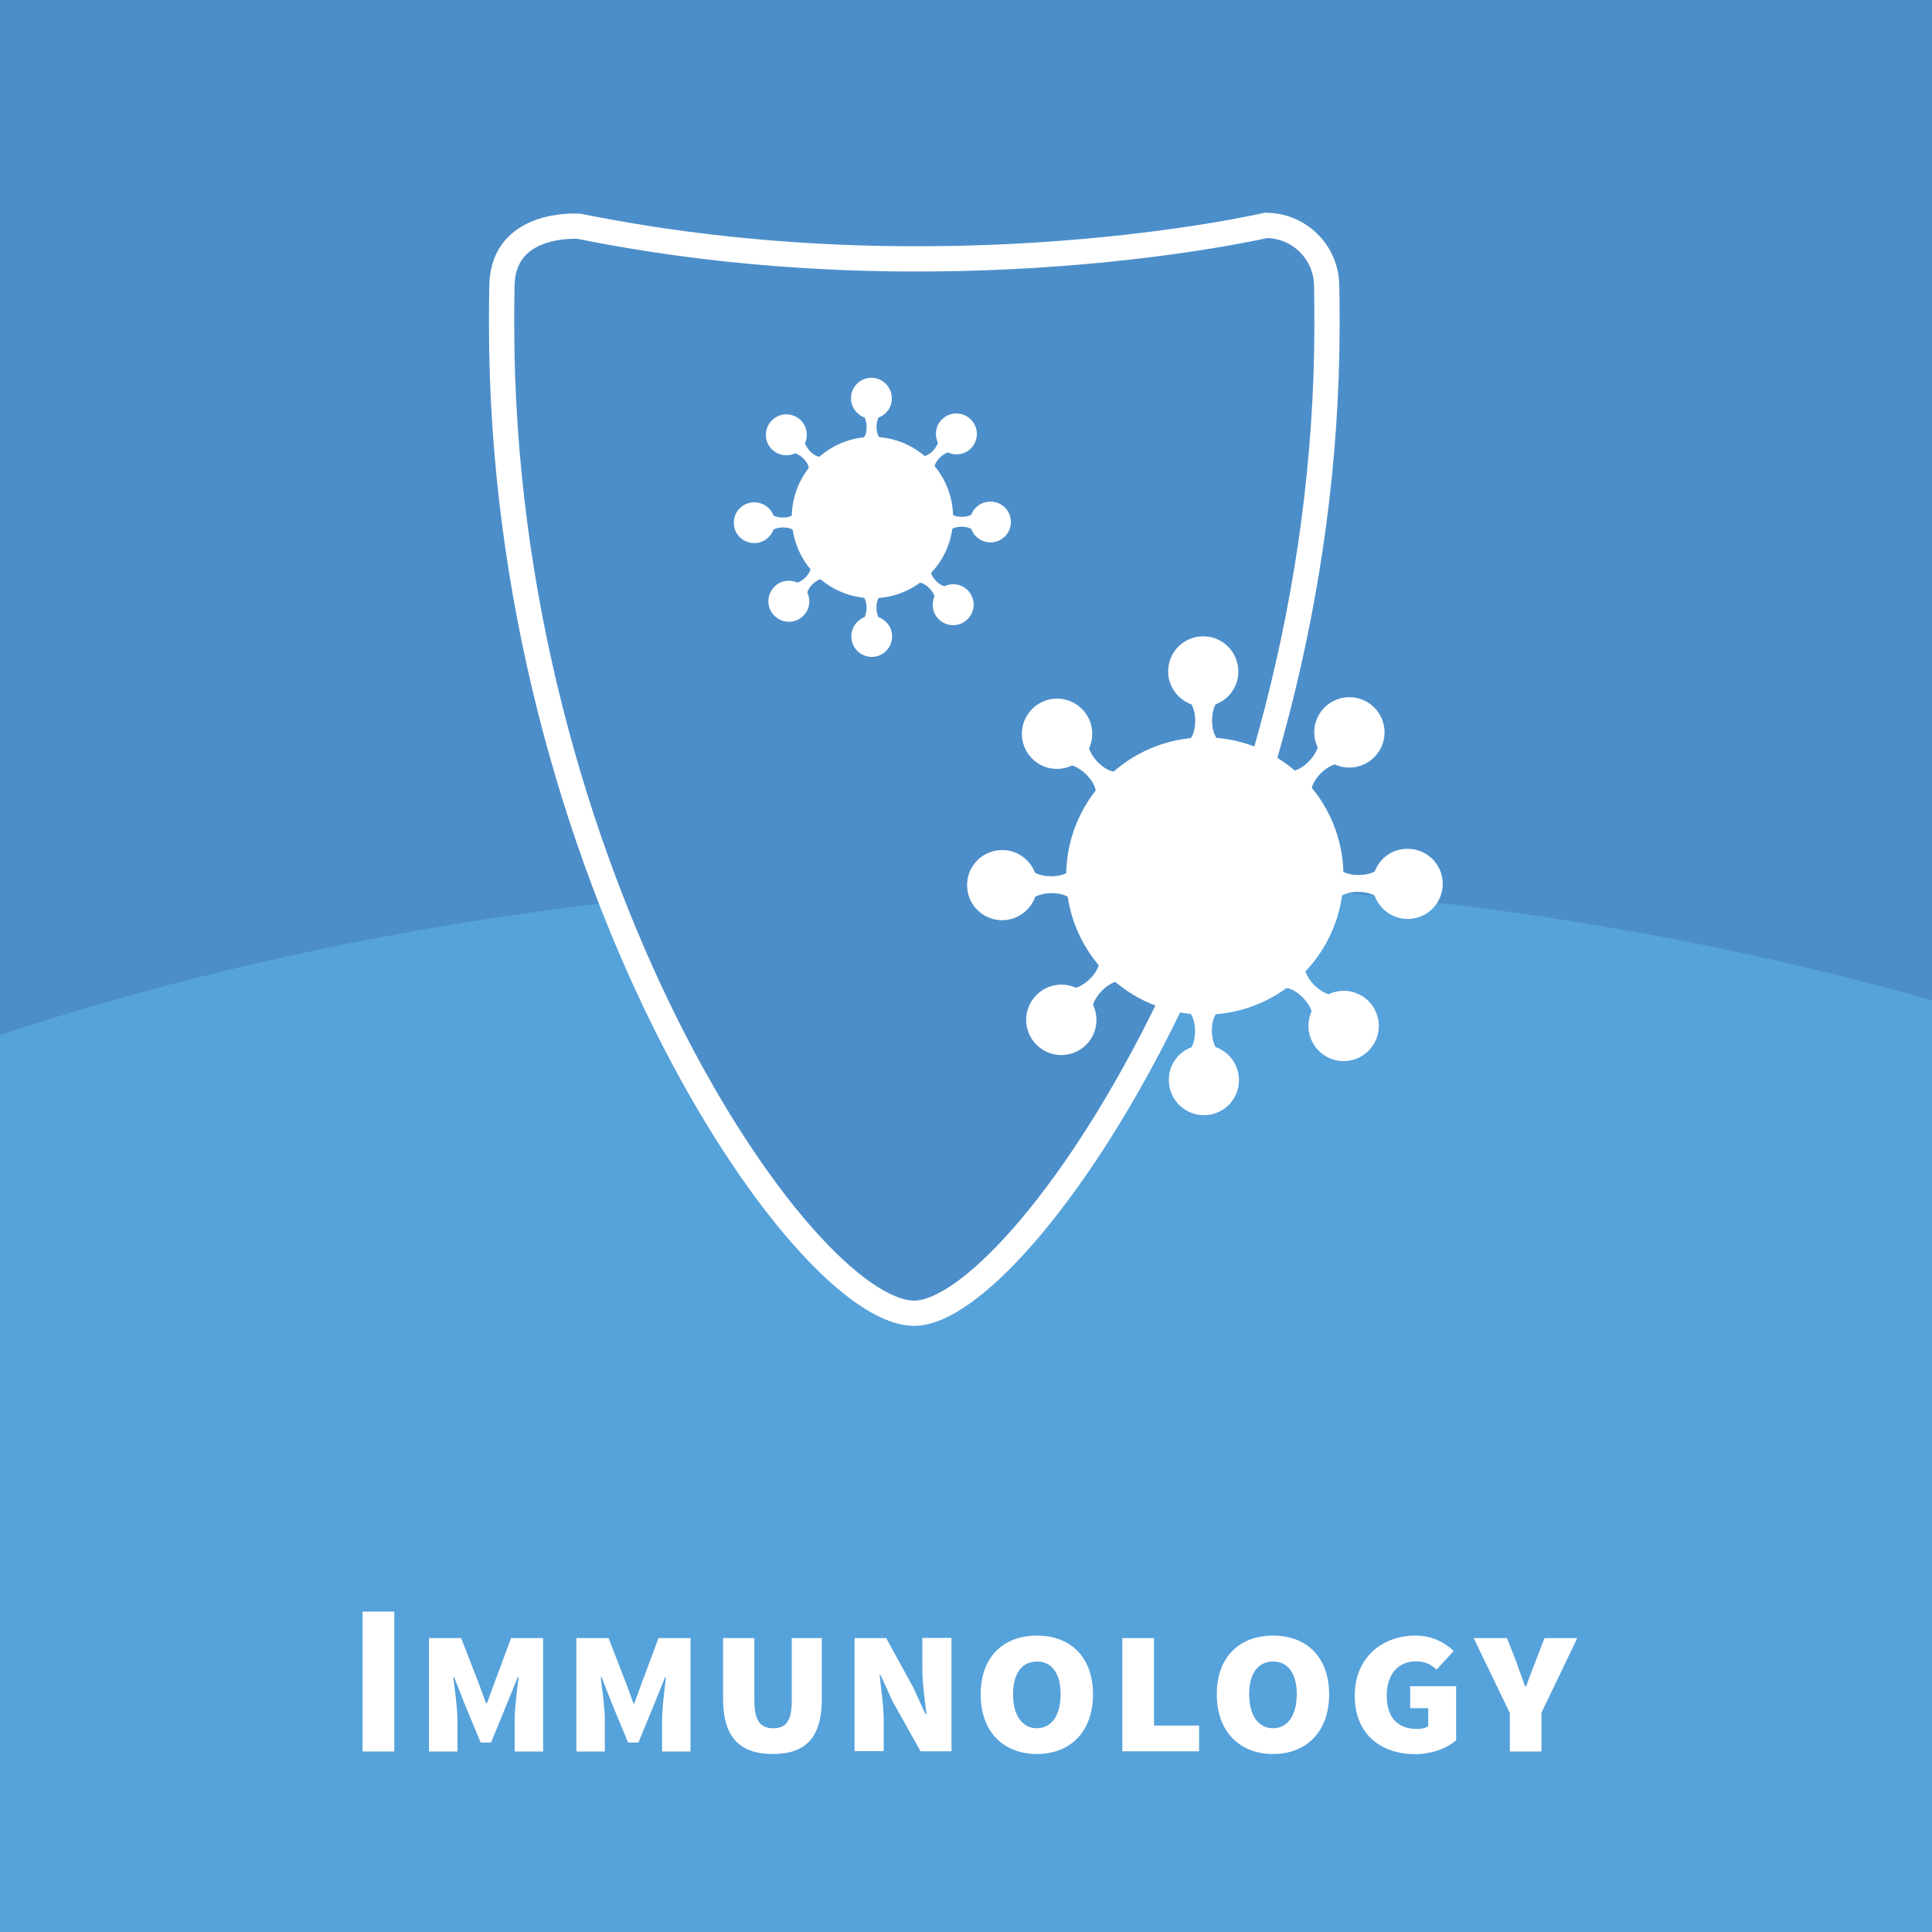 <?xml version="1.0" encoding="utf-8"?>
<!-- Generator: Adobe Illustrator 28.5.0, SVG Export Plug-In . SVG Version: 9.03 Build 54727)  -->
<svg version="1.1" id="Layer_1" xmlns="http://www.w3.org/2000/svg" xmlns:xlink="http://www.w3.org/1999/xlink" x="0px" y="0px"
	 viewBox="0 0 1080 1080" enable-background="new 0 0 1080 1080" xml:space="preserve">
<rect x="0" y="0" width="1080" height="1080" fill="#333333" stroke="none"/>
<g>
	<defs>
		<rect id="SVGID_1_" width="1080" height="1080"/>
	</defs>
	<clipPath id="SVGID_00000070830996513762668300000006225851680434858913_">
		<use xlink:href="#SVGID_1_"  overflow="visible"/>
	</clipPath>
	<g clip-path="url(#SVGID_00000070830996513762668300000006225851680434858913_)">
		<rect fill="#4C8EC9" width="1080" height="1080"/>
	</g>
	
		<ellipse clip-path="url(#SVGID_00000070830996513762668300000006225851680434858913_)" fill="#56A2DB" cx="571.5" cy="1123" rx="1125.5" ry="632"/>
	<g clip-path="url(#SVGID_00000070830996513762668300000006225851680434858913_)">
		<rect x="193.5" y="895" fill="none" width="693" height="110"/>
		<path fill="#FFFFFF" d="M202.7,900.9h17.7v78.2h-17.7V900.9z"/>
		<path fill="#FFFFFF" d="M239.8,915.7h18l10,25.8l3.9,10.7h0.5l3.9-10.7l9.6-25.8h17.9v63.4h-15.9v-17.7c0-6.5,1.4-17.4,2.2-23.8
			h-0.5l-6,14.8l-8.9,21.7h-5.8l-9-21.7l-5.8-14.8h-0.5c0.8,6.4,2.3,17.3,2.3,23.8v17.7h-15.9V915.7z"/>
		<path fill="#FFFFFF" d="M322.2,915.7h18l10,25.8l3.9,10.7h0.5l3.9-10.7l9.6-25.8H386v63.4h-15.9v-17.7c0-6.5,1.4-17.4,2.2-23.8
			h-0.5l-6,14.8l-8.9,21.7h-5.8l-9-21.7l-5.8-14.8h-0.5c0.8,6.4,2.3,17.3,2.3,23.8v17.7h-15.9V915.7z"/>
		<path fill="#FFFFFF" d="M404.2,949.7v-34h17.5v35.1c0,11.3,3.5,15.3,10.5,15.3c7.1,0,10.4-4,10.4-15.3v-35.1h16.8v34
			c0,21.8-9.2,30.8-27.4,30.8C413.9,980.5,404.2,971.5,404.2,949.7z"/>
		<path fill="#FFFFFF" d="M477.7,915.7h17.7l15.1,27.6l6.9,15h0.5c-0.8-6.8-2.3-17.4-2.3-25.2v-17.5h16.3v63.4h-17.3l-15.5-27.7
			l-6.9-15h-0.5c0.8,7.3,2.3,17.4,2.3,25.2v17.4h-16.3V915.7z"/>
		<path fill="#FFFFFF" d="M548.2,947.1c0-21,12.8-32.8,31.5-32.8c18.5,0,31.3,11.9,31.3,32.8c0,21-12.8,33.4-31.3,33.4
			C560.9,980.5,548.2,968.1,548.2,947.1z M592.9,947.1c0-11.7-5-18.3-13.2-18.3c-8.4,0-13.4,6.6-13.4,18.3c0,11.7,5,19,13.4,19
			C587.9,966,592.9,958.8,592.9,947.1z"/>
		<path fill="#FFFFFF" d="M627.4,915.7h17.7v48.9h25.2v14.4h-42.9V915.7z"/>
		<path fill="#FFFFFF" d="M680.2,947.1c0-21,12.8-32.8,31.5-32.8c18.5,0,31.3,11.9,31.3,32.8c0,21-12.8,33.4-31.3,33.4
			C693,980.5,680.2,968.1,680.2,947.1z M724.9,947.1c0-11.7-5-18.3-13.2-18.3c-8.4,0-13.4,6.6-13.4,18.3c0,11.7,5,19,13.4,19
			C719.9,966,724.9,958.8,724.9,947.1z"/>
		<path fill="#FFFFFF" d="M757.3,947.9c0-21.4,15.5-33.6,33.9-33.6c9.5,0,16.6,4,21.4,8.6l-9.5,10.4c-3.4-3-6.5-4.6-11.7-4.6
			c-9.4,0-16.2,6.8-16.2,19.2c0,11.5,5.4,18.6,17,18.6c2.5,0,4.7-0.5,6.2-1.6v-10h-10.1v-12.3H814v30.2c-5,4.5-13.8,7.8-23.1,7.8
			C772.3,980.5,757.3,969.8,757.3,947.9z"/>
		<path fill="#FFFFFF" d="M843.9,957.4l-20.1-41.7h18.6l5.1,12.9c1.6,4.8,3.3,9.1,5.1,14.2h0.5c1.7-5,3.5-9.3,5.3-14.2l5-12.9h18.3
			l-20,41.7v21.7h-17.7V957.4z"/>
	</g>
	<g clip-path="url(#SVGID_00000070830996513762668300000006225851680434858913_)">
		<path fill="#4C8EC9" stroke="#FFFFFF" stroke-width="14.118" stroke-miterlimit="10" d="M741.8,181.5
			c0,305.2-171.3,552.6-230.7,552.6c-63.1,0-230.7-247.4-230.7-552.6c0-7.4,0-14.8,0.2-22.2c0.8-36.1,43.2-32.8,43.2-32.8
			c204.2,41.3,383.8-0.5,383.8-0.5c18.5,0,33.7,14.8,34,33.4C741.8,166.6,741.8,174,741.8,181.5z"/>
		<g>
			<circle fill="#FFFFFF" cx="673.5" cy="489.7" r="77.5"/>
			<path fill="#FFFFFF" d="M608.8,418.4c2.5,7.9,13.9,16.9,19.4,11.4l-17.3,17.6c5.6-5.6-3.7-17.1-11.6-19.5
				c-7.3,3.5-16.3,2.2-22.3-3.8c-7.7-7.7-7.7-20.1,0-27.8c7.7-7.7,20.1-7.7,27.8,0C610.8,402.3,612.1,411.2,608.8,418.4z"/>
			<path fill="#FFFFFF" d="M578.6,487.9c7.3,3.8,21.8,2.1,21.8-5.7l0.2,24.7c0-7.9-14.7-9.5-21.9-5.6c-2.7,7.6-10,13.1-18.5,13.1
				c-10.9,0-19.6-8.8-19.6-19.6c0-10.9,8.8-19.6,19.6-19.6C568.6,475.1,575.8,480.5,578.6,487.9z"/>
			<path fill="#FFFFFF" d="M768.5,487.2c-7.3,3.8-21.8,2.1-21.8-5.7l-0.2,24.7c0-7.9,14.7-9.5,21.9-5.6c2.7,7.6,10,13.1,18.5,13.1
				c10.9,0,19.6-8.8,19.6-19.6c0-10.9-8.8-19.6-19.6-19.6C778.4,474.4,771.2,479.7,768.5,487.2z"/>
			<path fill="#FFFFFF" d="M666.1,585.4c3.8-7.3,2.1-21.8-5.7-21.8l24.7-0.2c-7.9,0-9.5,14.7-5.6,21.9c7.6,2.7,13.1,10,13.1,18.5
				c0,10.9-8.8,19.6-19.6,19.6s-19.6-8.8-19.6-19.6C653.3,595.3,658.6,588.1,666.1,585.4z"/>
			<path fill="#FFFFFF" d="M733.2,565.3c-2.5-7.9-13.9-16.9-19.4-11.4l17.3-17.6c-5.6,5.6,3.7,17.1,11.6,19.5
				c7.3-3.5,16.3-2.2,22.3,3.8c7.7,7.7,7.7,20.1,0,27.8c-7.7,7.7-20.1,7.7-27.8,0C731.2,581.4,729.9,572.5,733.2,565.3z"/>
			<path fill="#FFFFFF" d="M601.5,552.2c7.9-2.5,16.9-13.9,11.4-19.4l17.6,17.3c-5.6-5.6-17.1,3.7-19.5,11.6
				c3.5,7.3,2.2,16.3-3.8,22.3c-7.7,7.7-20.1,7.7-27.8,0c-7.7-7.7-7.7-20.1,0-27.8C585.4,550.2,594.3,548.9,601.5,552.2z"/>
			<path fill="#FFFFFF" d="M746.1,427.3c-7.9,2.5-16.9,13.9-11.4,19.4l-17.6-17.3c5.6,5.6,17.1-3.7,19.5-11.6
				c-3.5-7.3-2.2-16.3,3.8-22.3c7.7-7.7,20.1-7.7,27.8,0c7.7,7.7,7.7,20.1,0,27.8C762.2,429.3,753.4,430.6,746.1,427.3z"/>
			<path fill="#FFFFFF" d="M679.5,393.7c-3.8,7.3-2.1,21.8,5.7,21.8l-24.7,0.2c7.9,0,9.5-14.7,5.6-21.9c-7.6-2.7-13.1-10-13.1-18.5
				c0-10.9,8.8-19.6,19.6-19.6c10.9,0,19.6,8.8,19.6,19.6C692.3,383.8,687,391,679.5,393.7z"/>
		</g>
		<g>
			<circle fill="#FFFFFF" cx="487.7" cy="289.3" r="45.1"/>
			<path fill="#FFFFFF" d="M450,247.8c1.5,4.6,8.1,9.9,11.3,6.6l-10.1,10.3c3.2-3.2-2.1-10-6.7-11.3c-4.3,2-9.5,1.3-13-2.2
				c-4.5-4.5-4.5-11.7,0-16.2c4.5-4.5,11.7-4.5,16.2,0C451.1,238.4,451.9,243.5,450,247.8z"/>
			<path fill="#FFFFFF" d="M432.4,288.2c4.3,2.2,12.7,1.2,12.7-3.3l0.1,14.4c0-4.6-8.5-5.5-12.8-3.3c-1.6,4.4-5.8,7.6-10.8,7.6
				c-6.3,0-11.4-5.1-11.4-11.4c0-6.3,5.1-11.4,11.4-11.4C426.6,280.8,430.8,283.9,432.4,288.2z"/>
			<path fill="#FFFFFF" d="M542.9,287.8c-4.3,2.2-12.7,1.2-12.7-3.3l-0.1,14.4c0-4.6,8.5-5.5,12.8-3.3c1.6,4.4,5.8,7.6,10.8,7.6
				c6.3,0,11.4-5.1,11.4-11.4c0-6.3-5.1-11.4-11.4-11.4C548.7,280.4,544.5,283.5,542.9,287.8z"/>
			<path fill="#FFFFFF" d="M483.3,345c2.2-4.3,1.2-12.7-3.3-12.7l14.4-0.1c-4.6,0-5.5,8.5-3.3,12.8c4.4,1.6,7.6,5.8,7.6,10.8
				c0,6.3-5.1,11.4-11.4,11.4s-11.4-5.1-11.4-11.4C475.9,350.8,479,346.6,483.3,345z"/>
			<path fill="#FFFFFF" d="M522.4,333.3c-1.5-4.6-8.1-9.9-11.3-6.6l10.1-10.3c-3.2,3.2,2.1,10,6.7,11.3c4.3-2,9.5-1.3,13,2.2
				c4.5,4.5,4.5,11.7,0,16.2c-4.5,4.5-11.7,4.5-16.2,0C521.2,342.7,520.5,337.5,522.4,333.3z"/>
			<path fill="#FFFFFF" d="M445.7,325.7c4.6-1.5,9.9-8.1,6.6-11.3l10.3,10.1c-3.2-3.2-10,2.1-11.3,6.7c2,4.3,1.3,9.5-2.2,13
				c-4.5,4.5-11.7,4.5-16.2,0c-4.5-4.5-4.5-11.7,0-16.2C436.3,324.5,441.5,323.7,445.7,325.7z"/>
			<path fill="#FFFFFF" d="M529.9,252.9c-4.6,1.5-9.9,8.1-6.6,11.3L513,254.2c3.2,3.2,10-2.1,11.3-6.7c-2-4.3-1.3-9.5,2.2-13
				c4.5-4.5,11.7-4.5,16.2,0s4.5,11.7,0,16.2C539.3,254.1,534.1,254.9,529.9,252.9z"/>
			<path fill="#FFFFFF" d="M491.1,233.4c-2.2,4.3-1.2,12.7,3.3,12.7l-14.4,0.1c4.6,0,5.5-8.5,3.3-12.8c-4.4-1.6-7.6-5.8-7.6-10.8
				c0-6.3,5.1-11.4,11.4-11.4c6.3,0,11.4,5.1,11.4,11.4C498.6,227.6,495.5,231.8,491.1,233.4z"/>
		</g>
	</g>
</g>
<g>
</g>
<g>
</g>
<g>
</g>
<g>
</g>
<g>
</g>
<g>
</g>
<g>
</g>
<g>
</g>
<g>
</g>
<g>
</g>
<g>
</g>
<g>
</g>
<g>
</g>
<g>
</g>
<g>
</g>
</svg>
